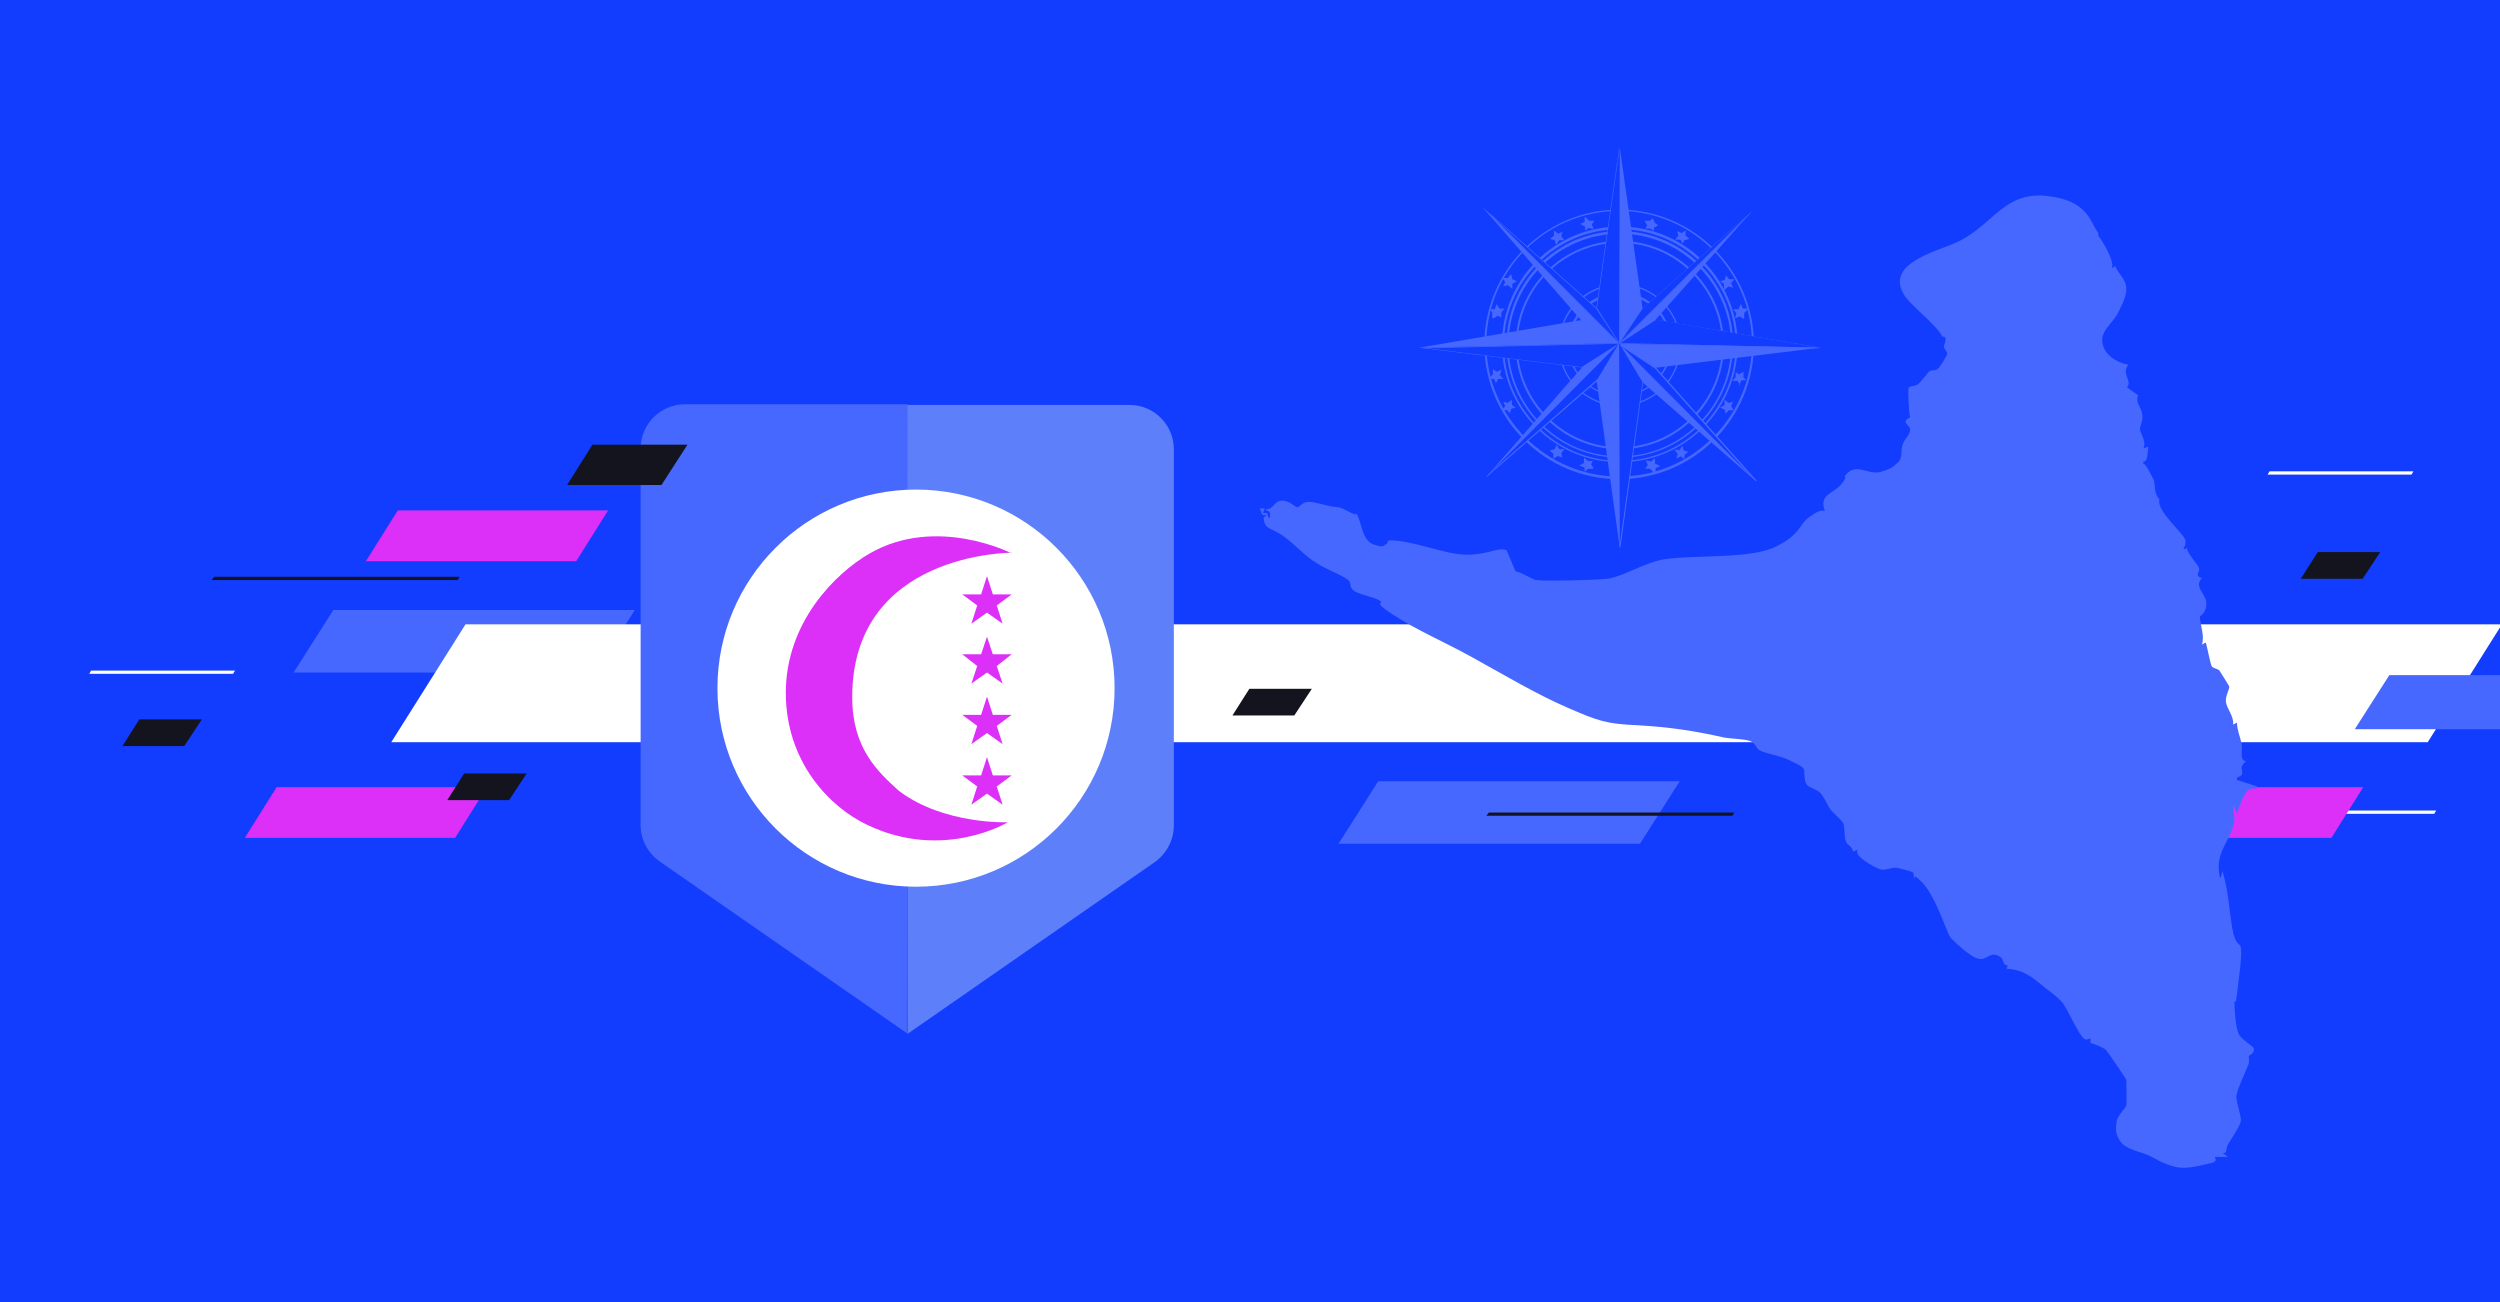 <svg width="384" height="200" viewBox="0 0 384 200" fill="none" xmlns="http://www.w3.org/2000/svg">
<rect x="0" y="0" width="384" height="200" fill="#333333" stroke="none"/>
<g clip-path="url(#clip0_571_129)">
<path d="M388.7 -20.9H-11.6V222.9H388.6V-20.9H388.7Z" fill="#123DFF"/>
<path d="M363 88.9H353.4L356 84.8H365.6L362.9 88.9H363Z" fill="#13141E"/>
<path d="M205.7 129.6H251.9L258 120H211.7L205.6 129.6H205.7Z" fill="#4768FF"/>
<path d="M45.2 103.3H91.4L97.5 93.7H51.2L45.1 103.3H45.2Z" fill="#4768FF"/>
<path d="M88.5 86.2H56.2L61.1 78.4H93.4L88.5 86.2Z" fill="#DC30F8"/>
<path d="M69.9 128.7H37.6L42.5 120.9H74.8L69.9 128.7Z" fill="#DC30F8"/>
<path d="M266.1 125.3H228.3L228.7 124.8H266.4L266.1 125.3Z" fill="#13141E"/>
<path d="M70.3 89.1H32.5L32.9 88.6H70.6L70.3 89.1Z" fill="#13141E"/>
<path d="M352.1 124.5H374.2L373.9 125H351.8L352.1 124.5Z" fill="white"/>
<path d="M14 103H36.1L35.8 103.5H13.7L14 103Z" fill="white"/>
<path d="M28.4 114.6H18.8L21.4 110.5H31L28.3 114.6H28.4Z" fill="#13141E"/>
<path d="M78.3 122.9H68.7L71.3 118.8H80.9L78.2 122.9H78.3Z" fill="#13141E"/>
<path d="M358.1 128.7H325.8L330.7 120.9H363L358.1 128.7Z" fill="#DC30F8"/>
<path d="M328.8 95.9H384.3L372.9 114H317.5L328.9 95.9H328.8Z" fill="white"/>
<path d="M176.7 95.9H309.7L298.3 114H165.4L176.8 95.9H176.7Z" fill="white"/>
<path d="M71.4 95.9H126.9L115.5 114H60.1L71.5 95.9H71.4Z" fill="white"/>
<path d="M348.6 72.4H370.7L370.4 72.9H348.3L348.6 72.4Z" fill="white"/>
<path d="M361.8 112H401.6L406.8 103.7H367L361.7 112H361.8Z" fill="#4768FF"/>
<path d="M319.7 97.2H310.1L312.7 93.1H322.3L319.6 97.2H319.7Z" fill="#13141E"/>
<path d="M322.3 36.2C323 37.1 324.8 40.1 324.4 41.2L324.9 40.9C325.4 42.1 326.6 42.9 326.6 44.4C326.6 45.9 325.5 47.6 325.3 48.1C324.5 49.7 322.4 50.9 323 53C323.6 55.1 326 55.9 326.9 56C325.8 57.6 327.6 58.5 326.7 59.5L328.4 60.7C328 61.9 328.7 62.2 329 63.4C329.3 64.6 328.7 65.3 328.7 65.9C328.7 66.5 329.8 67.9 329.2 68.9L330 68.6C329.8 69.3 330 71 329.2 70.9V71.2C329.6 71.2 330.6 73.3 330.8 73.7C331.1 74.7 330.8 75.8 331.7 76.7C331.1 78.5 335.7 82.1 335.7 83.1C335.7 84.1 335.4 83.9 335.4 84.4L335.9 84.2C336 85.1 337.8 86.9 337.8 87.4C337.8 87.9 337.1 88.5 338.2 88.8C336.9 90.2 338.9 91.2 338.9 92.7C338.9 94.2 337.9 94.6 337.9 94.7C337.9 95.9 338.7 97.7 338.2 99L338.8 98.7C338.9 98.8 339.5 101.9 339.7 102.3C339.9 102.7 340.7 102.7 340.9 103C341.1 103.3 342.3 105.2 342.4 105.4C342.5 105.9 341.8 106.8 341.9 107.8C342 108.8 343.2 110.1 343 111.3L343.6 111C343.6 112.1 344.1 113.2 344.3 114.2C344.5 115.2 343.9 116.9 345 116.9C344 117.8 344.4 117.9 344.4 118.7C344.4 119.5 343.4 119.1 343.6 119.8L346.7 120.8C346.7 121.3 346 121 345.6 121.2C344.7 121.6 343.9 124 343.6 125L343 123.6C342.9 124.5 343.3 125.3 343.2 126.1C342.8 128.7 340.6 130.6 340.8 133.5C341 136.4 341.3 133.6 341.4 133.9C342.3 136.9 342.4 139.9 342.9 142.7C343.4 145.5 344.1 144.7 344.2 145.6C344.4 147.1 343.8 150.8 343.6 152.7C343.4 154.6 343.2 153.6 343.2 153.8C343.2 154.9 343.4 158 343.9 158.9C344.4 159.8 346.2 160.7 346.2 161.1C346.3 161.8 345.5 162.1 345.4 162.2C345.4 162.4 345.5 162.9 345.4 163.4C345 164.5 343.4 167.7 343.5 168.6C343.6 169.5 344.3 171.8 344.2 172.1C344.2 172.8 342.6 175.1 342.2 175.8C341.8 176.5 342.2 177.2 341.4 177.1L342.2 177.7H340.2C340.4 178.2 340.4 178.4 339.8 178.6C337.9 179 335.9 179.7 334 179.2C332.1 178.7 331 177.9 329.9 177.4C328.8 176.9 326.5 176.6 325.6 175.2C324.7 173.8 325.1 172.8 325.1 172.4C325.1 171.5 326.5 170.2 326.6 169.8C326.7 169.4 326.6 166.1 326.6 165.9C326.6 165.7 323.7 161.5 323.5 161.3C323.1 160.9 321.6 160.3 321.1 160.2V159.5C320.9 159.5 320.5 159.8 320.2 159.6C319.3 159.1 317.6 154.9 316.7 153.9C315.8 152.9 314.7 152.2 314.1 151.7C312.3 150.2 310.8 148.9 308.2 148.8L308.4 148.3C307.6 148.3 307.7 147.3 307.4 147.1C305.9 145.9 305.2 147.4 304.2 147.3C303.2 147.2 302.8 146.7 302.3 146.4C301.8 146.1 299.6 144.2 299.4 143.7C298.4 141.4 297 137.3 295.2 135.5C293.4 133.7 294.4 135.2 294.1 134.9C293.8 134.6 294.1 134.2 293.8 134C293.5 133.8 291.5 133.3 291.4 133.3C290.4 133.2 289.5 133.8 288.7 133.5C287.9 133.2 284.5 131.4 285.4 130.5L284.6 130.8C284.6 130.1 283.8 129.8 283.6 129.4C283.2 128.6 283.4 126.9 283.1 126.4C282.8 125.9 281.5 124.8 281.2 124.4C280.7 123.7 280.1 122.2 279.5 121.7C278.9 121.2 277.7 120.9 277.5 120.5C277 119.8 277.3 118.4 277 118C276.7 117.6 275.1 116.9 274.5 116.6C273.3 116.1 271.6 115.8 270.6 115.4C269.6 115 269.8 114.3 269 113.9C268.2 113.5 266.1 113.5 264.9 113.3C260 112.2 256.5 111.7 251.6 111.4C246.7 111.2 245.4 110.7 241 108.8C236.1 106.7 231.1 103.7 226.2 101C221.3 98.3 217.8 96.9 214.1 94.5C210.4 92.1 212.8 92.9 212 92.3C211.2 91.7 208.6 91.3 207.9 90.7C207.2 90.1 207.6 89.5 207.1 89.1C206.4 88.5 204.2 87.6 203.3 87.1C200.6 85.7 199.9 84.5 197.6 82.7C195.3 80.9 194.2 81.5 194.1 79.5L194.6 79.1C193.6 79.3 193.9 78.8 193.5 78.1H194.3C194.3 78 194 78.8 194 78.8H194.6L194.9 79.6C195.2 79.6 195.2 78.2 194.5 78.5V78.2C195.6 78.3 195.7 76.9 196.9 76.9C198.1 76.9 198.8 77.8 199.2 77.9C199.6 78 199.9 77.2 200.8 77.1C201.7 77 203.4 77.6 204.6 77.8C205.8 78 205.5 77.7 207.2 78.6C208.9 79.5 208 78.6 208.2 78.8C209.1 79.4 209 82.9 210.9 83.6C212.8 84.3 212.6 83.6 212.9 83.6C213.2 83.6 213 83 213.5 83C217.1 83 221.9 85.2 225.3 85.2C228.7 85.2 230.1 84 231.4 84.5L232.8 87.8C233.6 87.8 235.5 89.1 236 89.1C237.6 89.3 245.2 89.1 246.9 88.9C249.5 88.5 252.8 86.3 255.7 85.9C260.3 85.2 268.8 85.9 272.7 84C276.6 82.1 276.4 80.5 277.8 79.5C279.2 78.5 279.7 78.3 280.3 78.5C279.3 75.9 281.7 75.8 282.8 74.4C283.9 73 283.2 73.4 283.4 73.1C285 70.9 286.9 73 288.8 72.5C290.7 72 291.1 71.4 291.2 71.3C292.4 70.5 291.9 69.4 292.2 68.4C292.5 67.4 293.4 66.8 293.4 66C293.4 65.2 291.8 64.9 293.4 64.1C293.2 63.5 293 59.7 293.2 59.5C293.4 59.3 294.1 59.3 294.5 59.1C294.9 58.9 296.2 57.1 296.4 57C296.7 56.8 297.2 57 297.6 56.7C298 56.4 299.1 54.6 299.1 54.3C299.1 54 298.7 53.7 298.6 53.3C298.6 52.8 299 52.3 298.8 51.9C298.6 51.5 298.4 51.9 298.3 51.6C297 49.4 293.3 46.9 292.3 45C289.7 40.1 298.3 38.5 301.2 36.9C306.2 34.3 308 29.4 314.4 30.1C320.8 30.8 321 34.1 322.3 35.8V36.2Z" fill="#4768FF"/>
<path d="M248.799 68.9C257.581 68.9 264.699 61.781 264.699 53C264.699 44.218 257.581 37.1 248.799 37.1C240.018 37.1 232.899 44.218 232.899 53C232.899 61.781 240.018 68.9 248.799 68.9Z" fill="#123DFF"/>
<path d="M248.8 69C240 69 232.8 61.8 232.8 53C232.8 44.2 240 37 248.8 37C257.6 37 264.8 44.2 264.8 53C264.8 61.8 257.6 69 248.8 69ZM248.8 37.3C240.1 37.3 233.1 44.4 233.1 53C233.1 61.6 240.2 68.7 248.8 68.7C257.4 68.7 264.5 61.6 264.5 53C264.5 44.4 257.4 37.3 248.8 37.3Z" fill="#4768FF"/>
<path d="M248.8 70.3C239.2 70.3 231.4 62.5 231.4 52.9C231.4 43.3 239.2 35.5 248.8 35.5C258.4 35.5 266.2 43.3 266.2 52.9C266.2 62.5 258.4 70.3 248.8 70.3ZM248.8 35.9C239.4 35.9 231.7 43.6 231.7 53C231.7 62.4 239.4 70.1 248.8 70.1C258.2 70.1 265.9 62.4 265.9 53C265.9 43.6 258.2 35.9 248.8 35.9Z" fill="#4768FF"/>
<path d="M248.8 71C238.8 71 230.7 62.9 230.7 52.9C230.7 42.9 238.8 34.8 248.8 34.8C258.8 34.8 266.9 42.9 266.9 52.9C266.9 62.9 258.8 71 248.8 71ZM248.8 35.2C239 35.2 231 43.2 231 53C231 62.8 239 70.8 248.8 70.8C258.6 70.8 266.6 62.8 266.6 53C266.6 43.2 258.6 35.2 248.8 35.2Z" fill="#4768FF"/>
<path d="M248.7 73.6C237.3 73.6 228 64.3 228 52.9C228 41.5 237.3 32.2 248.7 32.2C260.1 32.2 269.4 41.5 269.4 52.9C269.4 64.3 260.1 73.6 248.7 73.6ZM248.7 32.4C237.4 32.4 228.3 41.6 228.3 52.8C228.3 64 237.5 73.2 248.7 73.2C259.9 73.2 269.1 64 269.1 52.8C269.1 41.6 259.9 32.4 248.7 32.4Z" fill="#4768FF"/>
<path d="M248.8 62.3C253.936 62.3 258.1 58.136 258.1 53C258.1 47.864 253.936 43.7 248.8 43.7C243.664 43.7 239.5 47.864 239.5 53C239.5 58.136 243.664 62.3 248.8 62.3Z" fill="#123DFF"/>
<path d="M248.8 62.401C243.6 62.401 239.4 58.201 239.4 53.001C239.4 47.801 243.6 43.601 248.8 43.601C254 43.601 258.2 47.801 258.2 53.001C258.2 58.201 254 62.401 248.8 62.401ZM248.8 43.801C243.8 43.801 239.6 47.901 239.6 53.001C239.6 58.101 243.7 62.201 248.8 62.201C253.9 62.201 258 58.101 258 53.001C258 47.901 253.9 43.801 248.8 43.801Z" fill="#4768FF"/>
<path d="M248.8 60.8C253.108 60.8 256.6 57.308 256.6 53C256.6 48.692 253.108 45.2 248.8 45.2C244.492 45.2 241 48.692 241 53C241 57.308 244.492 60.8 248.8 60.8Z" fill="#123DFF"/>
<path d="M248.8 60.9C244.4 60.9 240.8 57.3 240.8 52.9C240.8 48.5 244.4 44.9 248.8 44.9C253.2 44.9 256.8 48.5 256.8 52.9C256.8 57.3 253.2 60.9 248.8 60.9ZM248.8 45.3C244.6 45.3 241.1 48.7 241.1 53C241.1 57.3 244.5 60.7 248.8 60.7C253.1 60.7 256.5 57.3 256.5 53C256.5 48.7 253.1 45.3 248.8 45.3Z" fill="#4768FF"/>
<path d="M252.5 48.8L248.8 22.7L245 48.8L218 53.4L245 56.7L248.8 84.2L252.5 56.7L279.6 53.4L252.5 48.8Z" fill="#4768FF"/>
<path d="M268.6 33L269.2 32.4L268.6 32.9L248.8 50.5L227.7 31.8L246.1 52.9L228.6 72.9L228.2 73.4L228.6 73L248.7 55.6L269.7 73.9L251 52.8L268.6 33Z" fill="#4768FF"/>
<path d="M244.5 35.1L244 34.9L243.6 35.3L243.5 34.8L243 34.5L243.5 34.2L243.6 33.7L244 34.1L244.6 34L244.3 34.5L244.5 35.1Z" fill="#4768FF"/>
<path d="M243.5 35.6V34.8L242.7 34.4L243.4 34.1V33.3C243.5 33.3 244.1 33.9 244.1 33.9H244.9L244.5 34.5L244.8 35.2L244 35L243.4 35.5L243.5 35.6ZM243.3 34.5L243.6 34.7V35.1L243.9 34.8H244.3L244.1 34.5L244.3 34.2H243.9L243.6 34V34.4L243.2 34.6L243.3 34.5Z" fill="#4768FF"/>
<path d="M240 36.8H239.4L239.1 37.3L238.9 36.7L238.4 36.5L238.8 36.2V35.6L239.3 36L239.8 35.8L239.6 36.3L240 36.8Z" fill="#4768FF"/>
<path d="M239.001 37.599L238.801 36.899L238.101 36.699L238.701 36.199V35.399L239.301 35.899L240.001 35.599L239.801 36.299L240.301 36.899H239.501L239.101 37.499L239.001 37.599ZM238.701 36.499H239.101C239.101 36.599 239.201 36.999 239.201 36.999L239.401 36.699H239.801L239.601 36.399V35.999C239.701 35.999 239.401 36.099 239.401 36.099L239.101 35.899V36.299L238.801 36.499H238.701Z" fill="#4768FF"/>
<path d="M258.5 37.2L258.2 36.8L257.6 36.7L258 36.3L257.8 35.7L258.3 35.9L258.8 35.6V36.2L259.2 36.6L258.7 36.7L258.5 37.2Z" fill="#4768FF"/>
<path d="M258.5 37.499L258.1 36.799H257.3L257.8 36.199L257.6 35.499L258.3 35.799L258.9 35.399V36.199L259.5 36.699L258.7 36.899L258.4 37.599L258.5 37.499ZM257.9 36.599H258.3L258.5 36.899V36.499C258.6 36.499 259 36.499 259 36.499L258.7 36.299V35.899L258.4 36.099H258.1C258.1 35.999 258.2 36.299 258.2 36.299L258 36.599H257.9Z" fill="#4768FF"/>
<path d="M254.001 35.3L253.601 34.9L253.101 35L253.301 34.5L253.001 34L253.601 34.1L254.001 33.7L254.101 34.2L254.601 34.5L254.101 34.7L254.001 35.3Z" fill="#4768FF"/>
<path d="M254.101 35.6L253.501 35.1H252.701C252.701 35.2 253.001 34.6 253.001 34.6L252.601 33.9H253.401C253.401 34 253.901 33.5 253.901 33.5V34.3C254.001 34.3 254.701 34.6 254.701 34.6L254.001 35V35.8L254.101 35.6ZM253.701 34.8L254.001 35.1V34.7L254.401 34.5L254.101 34.3V33.9L253.801 34.2H253.401L253.601 34.5L253.401 34.8H253.801H253.701Z" fill="#4768FF"/>
<path d="M230.401 57.101L230.301 57.701L230.701 58.101H230.101L229.901 58.601L229.601 58.101L229.101 58.001L229.501 57.601L229.401 57.101L229.901 57.301L230.401 57.101Z" fill="#4768FF"/>
<path d="M229.8 58.9L229.5 58.2H228.7C228.7 58.1 229.3 57.5 229.3 57.5V56.7L229.9 57.1L230.6 56.8L230.4 57.6L230.9 58.2H230.1L229.7 59L229.8 58.9ZM229.4 57.9H229.8L230 58.3L230.2 58H230.6L230.3 57.7V57.3L230 57.5L229.7 57.3V57.7L229.5 58L229.4 57.9Z" fill="#4768FF"/>
<path d="M232.2 61.6V62.2L232.6 62.6L232.1 62.7L231.9 63.3L231.6 62.8H231L231.4 62.4L231.2 61.8L231.7 62L232.2 61.6Z" fill="#4768FF"/>
<path d="M232 63.599L231.5 62.999H230.7L231.2 62.399L230.9 61.699L231.6 61.899L232.2 61.399V62.199L232.8 62.599L232.1 62.799L231.9 63.499L232 63.599ZM231.7 62.699L231.9 62.999V62.599C232 62.599 232.4 62.499 232.4 62.499L232.1 62.299V61.899L231.8 62.099H231.4C231.4 61.999 231.5 62.299 231.5 62.299L231.3 62.599H231.7V62.699Z" fill="#4768FF"/>
<path d="M232.6 43.199L232.1 43.499V44.099L231.7 43.699L231.1 43.799L231.3 43.299L231 42.799L231.6 42.899L231.9 42.399L232.1 42.999L232.6 43.199Z" fill="#4768FF"/>
<path d="M232.2 44.3L231.6 43.8L230.9 44L231.2 43.3L230.8 42.7H231.6L232.1 42.1L232.3 42.9L233 43.2L232.3 43.6V44.4L232.2 44.3ZM231.7 43.5L232 43.7V43.3L232.3 43.1H231.9C231.9 43 231.9 42.6 231.9 42.6L231.7 42.9H231.3L231.5 43.2V43.5C231.4 43.5 231.7 43.4 231.7 43.4V43.5Z" fill="#4768FF"/>
<path d="M230.7 47.6L230.3 48L230.4 48.6L229.9 48.3L229.4 48.6L229.5 48L229 47.6L229.6 47.5L229.9 47L230.1 47.5L230.7 47.6Z" fill="#4768FF"/>
<path d="M229.2 48.8V48C229.3 48 228.8 47.5 228.8 47.5H229.6C229.6 47.4 229.9 46.7 229.9 46.7L230.3 47.4H231.1L230.6 48V48.8C230.7 48.8 230.1 48.5 230.1 48.5L229.4 48.9L229.2 48.8ZM229.3 47.7L229.6 48V48.4L229.9 48.2L230.2 48.4V48L230.4 47.7H230L229.8 47.3L229.6 47.6H229.2L229.3 47.7Z" fill="#4768FF"/>
<path d="M253 70.901L253.6 71.001L254 70.601L254.1 71.201L254.6 71.501L254 71.701L253.9 72.301L253.5 71.901H253L253.3 71.401L253 70.901Z" fill="#4768FF"/>
<path d="M254 72.6L253.5 72H252.7L253.1 71.4L252.8 70.7L253.6 70.9L254.2 70.4V71.2L255 71.6L254.3 71.9V72.7L254 72.6ZM253.6 71.7L253.9 72V71.6L254.3 71.4L254 71.2V70.8L253.7 71.1H253.3L253.5 71.4L253.3 71.7H253.7H253.6Z" fill="#4768FF"/>
<path d="M257.5 69.2H258.1L258.4 68.7L258.6 69.2L259.2 69.4L258.7 69.7V70.3L258.2 70L257.7 70.2L257.9 69.6L257.5 69.2Z" fill="#4768FF"/>
<path d="M258.8 70.6L258.2 70.1L257.5 70.4L257.7 69.7L257.2 69.1H258L258.4 68.5L258.6 69.2L259.3 69.4L258.7 69.9V70.7L258.8 70.6ZM258.3 69.8L258.6 70V69.6L258.9 69.4H258.5C258.5 69.3 258.4 68.9 258.4 68.9L258.2 69.2H257.8L258 69.5V69.9C257.9 69.9 258.2 69.8 258.2 69.8H258.3Z" fill="#4768FF"/>
<path d="M239.1 68.7L239.4 69.2H240L239.6 69.6L239.8 70.2L239.2 70L238.8 70.3V69.7L238.3 69.3L238.9 69.2L239.1 68.7Z" fill="#4768FF"/>
<path d="M238.6 70.5V69.7L238 69.2L238.8 69L239.1 68.3L239.5 69H240.3L239.8 69.6L240 70.3L239.3 70L238.7 70.4L238.6 70.5ZM238.6 69.4L238.9 69.6V70L239.2 69.8H239.5C239.5 69.9 239.4 69.6 239.4 69.6L239.6 69.3H239.2L239 69V69.4C238.9 69.4 238.5 69.4 238.5 69.4H238.6Z" fill="#4768FF"/>
<path d="M243.499 70.7L243.899 71.1L244.499 71L244.199 71.5L244.499 72L243.899 71.9L243.499 72.3L243.399 71.7L242.899 71.5L243.399 71.2L243.499 70.7Z" fill="#4768FF"/>
<path d="M243.4 72.6V71.8C243.3 71.8 242.6 71.5 242.6 71.5L243.3 71.1V70.3L243.9 70.8H244.7C244.7 70.7 244.4 71.3 244.4 71.3L244.8 72H244C244 71.9 243.5 72.4 243.5 72.4L243.4 72.6ZM243.2 71.5L243.5 71.7V72.1L243.8 71.8H244.2L244 71.5L244.2 71.2H243.8L243.5 71V71.4L243.1 71.6L243.2 71.5Z" fill="#4768FF"/>
<path d="M266.7 48.701L266.8 48.101L266.4 47.701L267 47.601L267.3 47.101L267.5 47.601L268.1 47.701L267.6 48.101L267.7 48.701L267.2 48.401L266.7 48.701Z" fill="#4768FF"/>
<path d="M267.9 49L267.2 48.6L266.5 48.9L266.7 48.1L266.2 47.5H267L267.4 46.7L267.7 47.4H268.5C268.5 47.5 267.9 48.1 267.9 48.1V48.9V49ZM267.2 48.3L267.5 48.5V48.1L267.7 47.8H267.3L267.1 47.4L266.9 47.7H266.5L266.8 48V48.4L267.1 48.2L267.2 48.3Z" fill="#4768FF"/>
<path d="M264.9 44.2V43.6L264.5 43.3L265 43.1L265.2 42.5L265.5 43H266.1L265.7 43.5L265.9 44L265.4 43.8L264.9 44.2Z" fill="#4768FF"/>
<path d="M264.8 44.4V43.6L264.2 43.2L264.9 43L265.1 42.3L265.6 42.9H266.4L265.9 43.5L266.2 44.2L265.5 44L264.9 44.5L264.8 44.4ZM264.8 43.3L265.1 43.5V43.9L265.4 43.7H265.8C265.8 43.8 265.7 43.5 265.7 43.5L265.9 43.2H265.5L265.3 42.9V43.3C265.2 43.3 264.8 43.4 264.8 43.4V43.3Z" fill="#4768FF"/>
<path d="M264.5 62.701L265 62.401V61.801L265.4 62.101L266 62.001L265.8 62.501L266.1 63.001H265.5L265.2 63.401L265 62.901L264.5 62.701Z" fill="#4768FF"/>
<path d="M265.1 63.7L264.9 62.9L264.2 62.6L264.9 62.2V61.4L265.5 61.9L266.2 61.7L265.9 62.4L266.3 63H265.5L265 63.6L265.1 63.7ZM264.8 62.6H265.2C265.2 62.7 265.2 63.1 265.2 63.1L265.4 62.8H265.8L265.6 62.5V62.2C265.7 62.2 265.4 62.3 265.4 62.3L265.1 62.1V62.5L264.8 62.7V62.6Z" fill="#4768FF"/>
<path d="M266.399 58.301L266.799 57.901L266.699 57.301L267.199 57.601L267.699 57.301L267.599 57.901L268.099 58.301L267.499 58.401L267.199 58.901L266.999 58.401L266.399 58.301Z" fill="#4768FF"/>
<path d="M267.3 59.201L266.9 58.501H266.1L266.6 57.901V57.101C266.5 57.101 267.1 57.501 267.1 57.501L267.8 57.101V57.901C267.7 57.901 268.2 58.401 268.2 58.401H267.4C267.4 58.501 267.1 59.201 267.1 59.201H267.3ZM266.7 58.201H267.1L267.3 58.601L267.5 58.301H267.9L267.6 58.001V57.601L267.3 57.801L267 57.601V58.001L266.8 58.301L266.7 58.201Z" fill="#4768FF"/>
<path d="M269.2 32.4L252.3 47.4L248.7 52.8L269.2 32.4Z" fill="#123DFF"/>
<path d="M248.7 52.8L252.3 47.4L269.2 32.4L248.7 52.8ZM252.3 47.4L248.9 52.5L268.3 33.2L252.3 47.4Z" fill="#4768FF"/>
<path d="M227.699 31.8L245.199 47.4L248.799 52.9L227.699 31.8Z" fill="#123DFF"/>
<path d="M249 53.2L227.6 31.8L245.1 47.3L248.9 53.1L249 53.2ZM228.5 32.5L248.6 52.6L245.2 47.3L228.5 32.5Z" fill="#4768FF"/>
<path d="M248.8 22.7L248.7 52.8L245.2 47.4L248.8 22.7Z" fill="#123DFF"/>
<path d="M248.8 52.9L245.2 47.4L248.7 22.7V52.9H248.8ZM245.3 47.3L248.7 52.6V23.1L245.3 47.3Z" fill="#4768FF"/>
<path d="M218.1 53.4L243 56.4L248.8 52.7L218.1 53.4Z" fill="#123DFF"/>
<path d="M243 56.4L218.1 53.4L248.9 52.7L243 56.5V56.4ZM218.5 53.4L242.9 56.4L248.6 52.8L218.5 53.5V53.4Z" fill="#4768FF"/>
<path d="M228.3 73.2L245.4 58.3L248.9 52.5L228.3 73.2Z" fill="#123DFF"/>
<path d="M228.3 73.2L249.1 52.3L245.5 58.3L228.4 73.2H228.3ZM248.7 52.7L229 72.5L245.4 58.2L248.7 52.7Z" fill="#4768FF"/>
<path d="M248.8 84.1L252.3 58.7L248.7 52.7L248.8 84.1Z" fill="#123DFF"/>
<path d="M248.8 84.1V52.5L252.4 58.6L248.9 84.1H248.8ZM248.8 52.8V83.6L252.3 58.6L248.8 52.7V52.8Z" fill="#4768FF"/>
<path d="M269.7 73.9L248.7 52.8L254.3 56.5L269.7 73.9Z" fill="#123DFF"/>
<path d="M269.7 73.9L248.7 52.7L254.3 56.4L269.8 73.8L269.7 73.9ZM249 53L268.9 73.1L254.2 56.6L248.9 53.1L249 53Z" fill="#4768FF"/>
<path d="M254.4 49.101L279.6 53.401L248.7 52.801L254.4 49.101Z" fill="#123DFF"/>
<path d="M279.6 53.501L248.7 52.801L254.4 49.101L279.6 53.501ZM248.8 52.701L279.1 53.401L254.4 49.101L248.9 52.701H248.8Z" fill="#4768FF"/>
<path d="M139.301 62.199H173.501C177.201 62.199 180.301 65.199 180.301 68.999V126.799C180.301 128.999 179.201 131.099 177.401 132.399L139.401 158.799" fill="#5D7FF9"/>
<path d="M139.3 158.7L101.3 132.3C99.5 131 98.4 129 98.4 126.7V68.9C98.4 65.2 101.4 62.1 105.2 62.1H139.4" fill="#4768FF"/>
<path d="M140.7 136.199C157.545 136.199 171.2 122.544 171.2 105.699C171.2 88.855 157.545 75.199 140.7 75.199C123.856 75.199 110.2 88.855 110.2 105.699C110.2 122.544 123.856 136.199 140.7 136.199Z" fill="white"/>
<path d="M152.5 91.299H155.4L153.1 92.999L154 95.799L151.6 94.099L149.2 95.799L150.1 92.999L147.8 91.299H150.7L151.6 88.499L152.5 91.299Z" fill="#DC30F8"/>
<path d="M152.5 100.499H155.4L153.1 102.299L154 104.999L151.6 103.299L149.2 104.999L150.1 102.299L147.8 100.499H150.7L151.6 97.799L152.5 100.499Z" fill="#DC30F8"/>
<path d="M152.5 109.799H155.4L153.1 111.499L154 114.299L151.6 112.599L149.2 114.299L150.1 111.499L147.8 109.799H150.7L151.6 106.999L152.5 109.799Z" fill="#DC30F8"/>
<path d="M152.5 119.099H155.4L153.1 120.799L154 123.599L151.6 121.899L149.2 123.599L150.1 120.799L147.8 119.099H150.7L151.6 116.299L152.5 119.099Z" fill="#DC30F8"/>
<path d="M155.4 84.899C155.4 84.899 130.9 84.799 130.9 107.099C130.9 115 134.9 118.599 138.1 121.499C145 126.699 154.8 126.299 154.8 126.299C154.8 126.299 144.9 132.299 133.2 126.699C127.5 123.999 120.7 117.099 120.7 106.399C120.7 95.699 128.2 88.099 133.6 84.999C143.9 79.099 155.4 84.999 155.4 84.999V84.899Z" fill="#DC30F8"/>
<path d="M198.9 109.9H189.3L191.9 105.8H201.5L198.8 109.9H198.9Z" fill="#13141E"/>
<path d="M101.6 74.5H87.1L91 68.3H105.6L101.6 74.5Z" fill="#13141E"/>
</g>
<defs>
<clipPath id="clip0_571_129">
<rect width="384" height="200" fill="white"/>
</clipPath>
</defs>
</svg>
